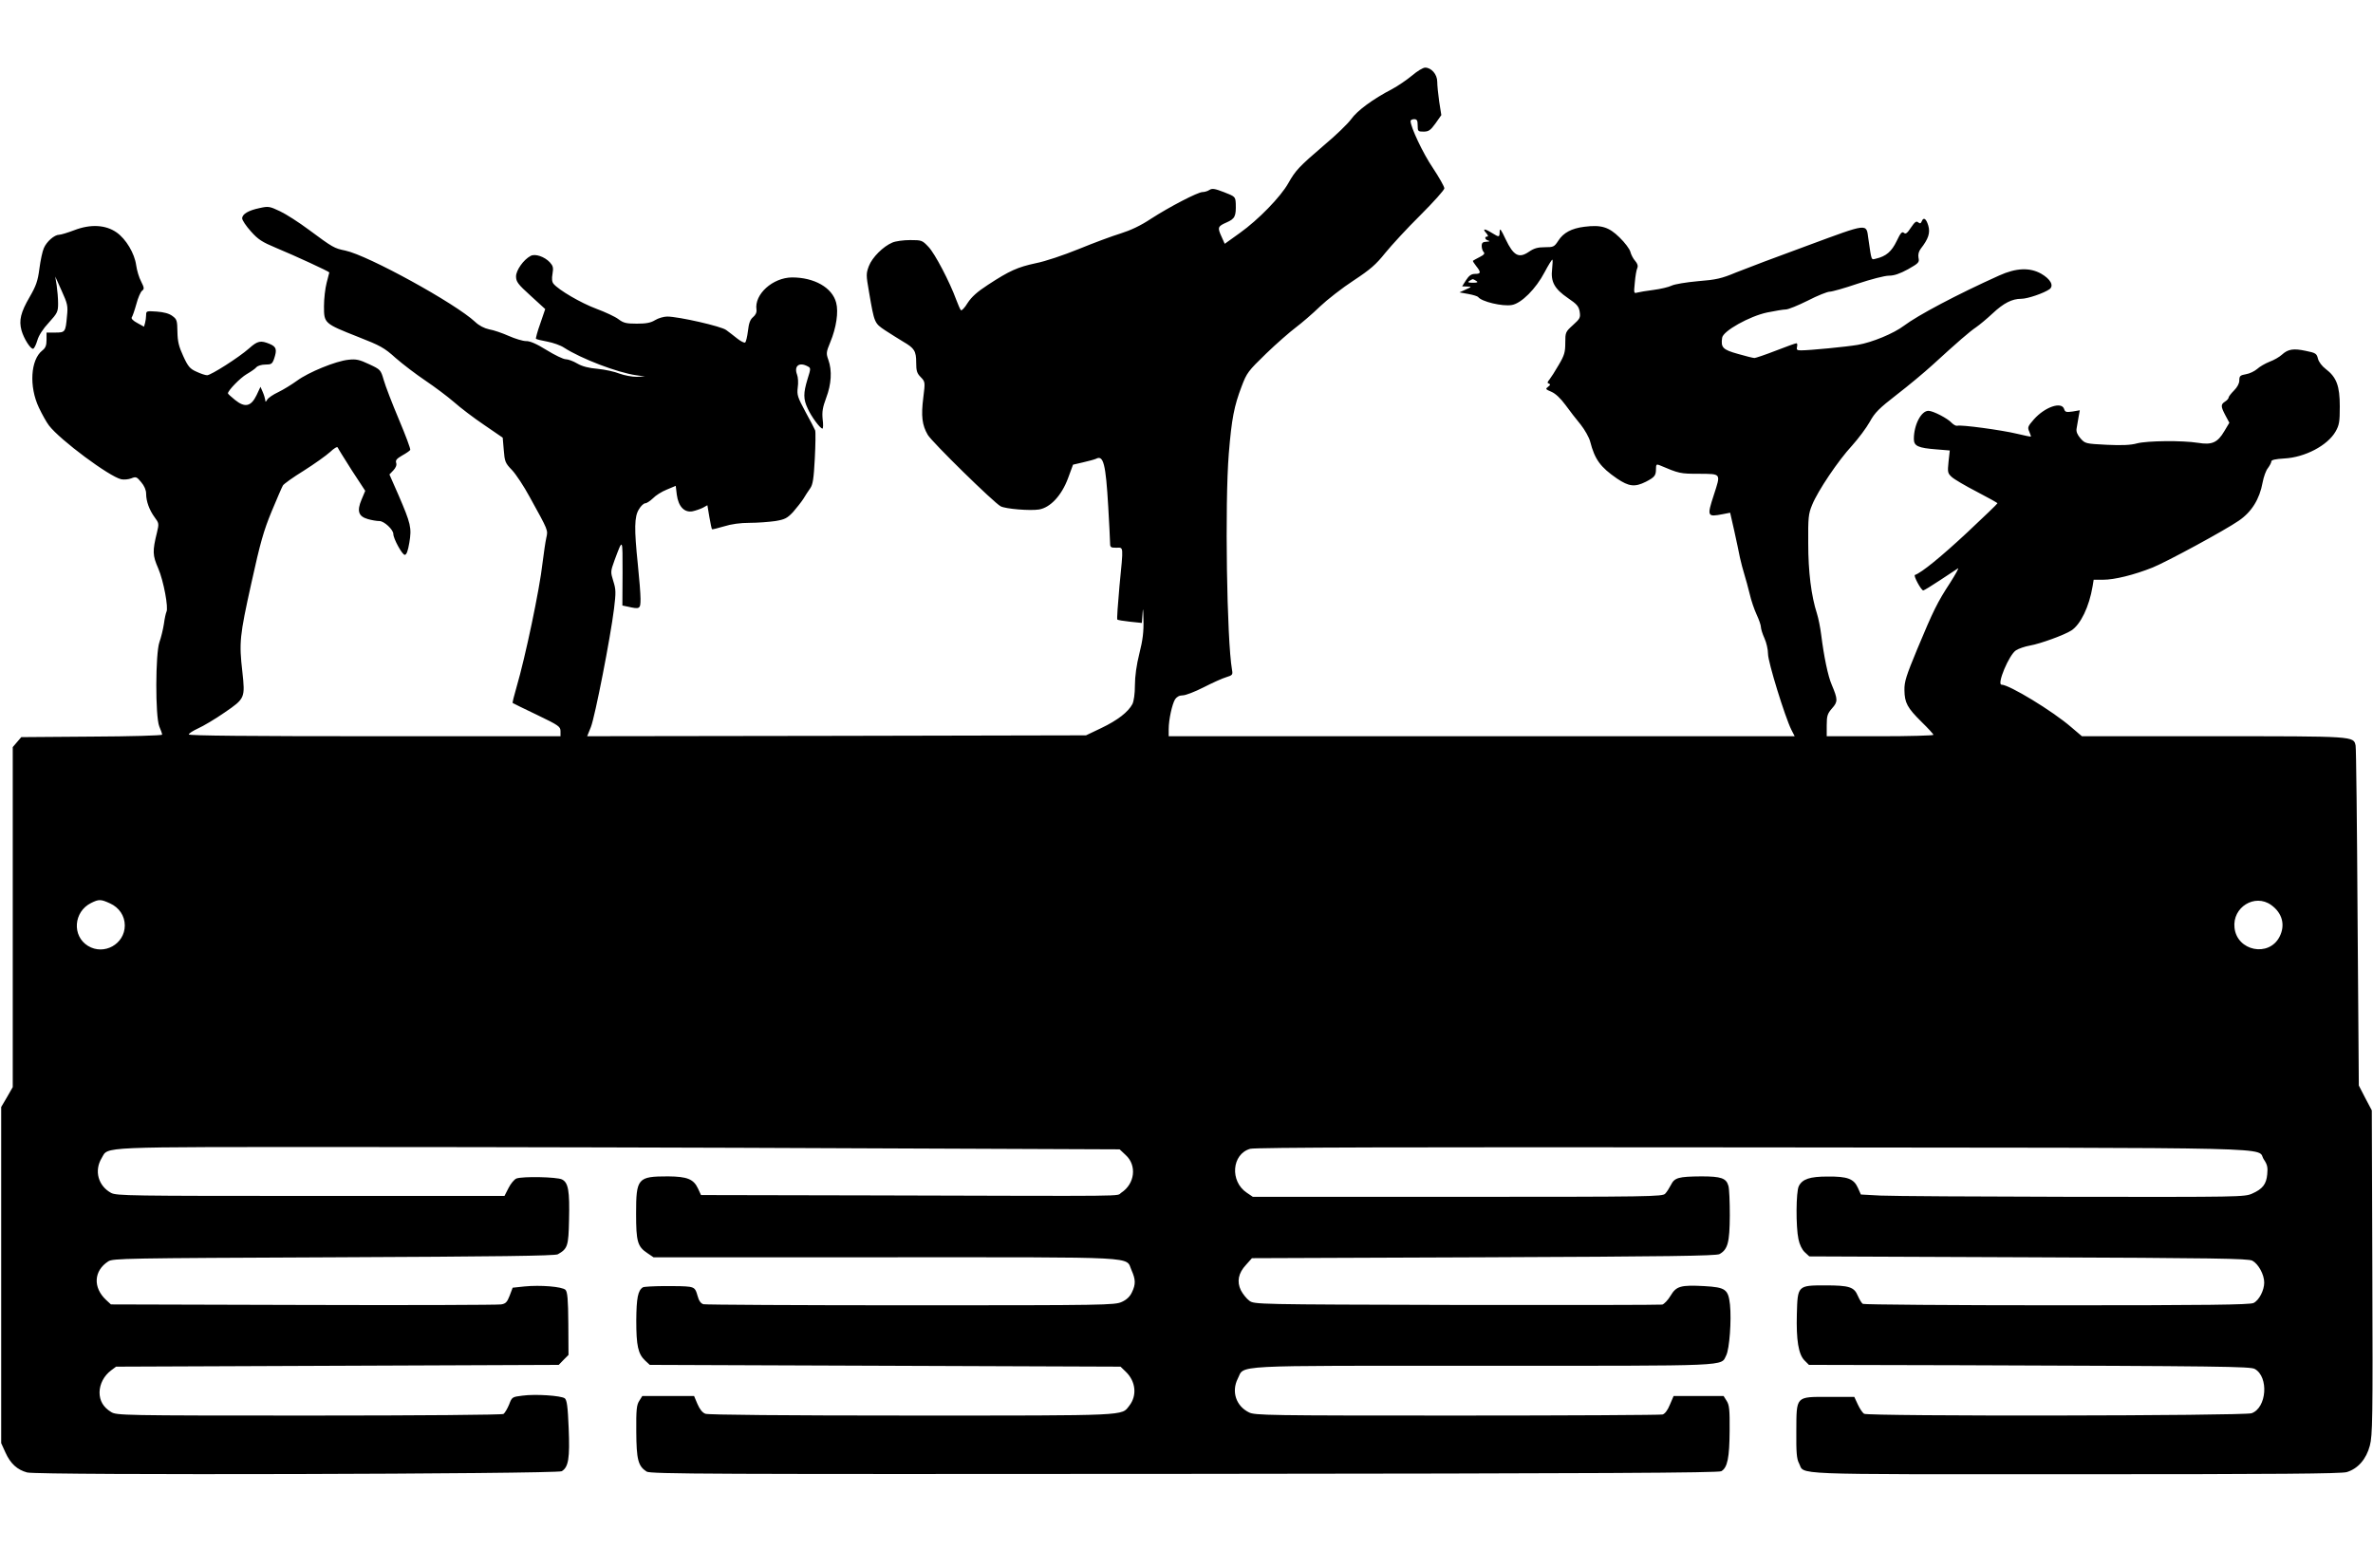 <?xml version="1.0" encoding="UTF-8" standalone="yes"?>
<svg version="1.0" xmlns="http://www.w3.org/2000/svg" width="1000pt" height="661pt" viewBox="0 0 1334 882" preserveAspectRatio="xMidYMid meet">
  <g transform="translate(0,882) scale(0.1,-0.1)" fill="#000000" stroke="none">
    <path d="M7938 8395 c-29 -24 -80 -59 -112 -76 -108 -56 -196 -121 -230 -169
-19 -26 -87 -92 -153 -147 -140 -120 -160 -141 -201 -214 -43 -76 -168 -205
-272 -279 l-85 -61 -17 38 c-25 54 -23 60 27 82 48 21 54 35 52 106 -2 38 -3
40 -65 64 -52 20 -67 23 -83 13 -10 -7 -28 -12 -39 -12 -26 0 -186 -83 -291
-151 -57 -38 -113 -64 -170 -82 -46 -14 -151 -53 -234 -87 -86 -35 -190 -70
-242 -80 -102 -22 -148 -42 -270 -122 -60 -39 -91 -67 -114 -102 -16 -27 -34
-45 -38 -40 -4 5 -16 32 -26 59 -36 99 -120 260 -156 297 -35 37 -38 38 -103
38 -37 0 -82 -6 -100 -14 -52 -22 -113 -83 -132 -132 -16 -43 -16 -50 1 -147
30 -175 30 -174 91 -215 31 -20 77 -49 102 -64 62 -36 72 -52 72 -117 0 -45 4
-60 25 -81 26 -27 26 -28 15 -116 -13 -103 -7 -154 25 -209 23 -40 372 -382
410 -402 28 -15 165 -26 216 -18 64 11 127 79 163 176 l28 76 56 13 c31 7 64
16 73 20 42 23 55 -28 69 -270 5 -91 10 -180 10 -197 0 -31 2 -33 35 -33 42 0
41 18 18 -217 -9 -100 -15 -185 -12 -187 3 -3 35 -8 71 -12 l67 -7 4 54 c2 37
4 26 5 -36 2 -67 -4 -115 -23 -190 -16 -63 -25 -129 -25 -178 0 -48 -6 -89
-14 -106 -24 -45 -83 -91 -175 -135 l-86 -41 -1402 -3 -1403 -2 21 52 c23 58
110 503 130 665 11 91 11 108 -4 155 -16 52 -16 54 7 118 47 125 45 128 45
-70 l-1 -185 29 -6 c70 -16 73 -14 73 44 0 28 -7 115 -15 192 -21 202 -20 270
6 311 11 19 27 34 36 34 8 0 27 13 43 28 15 16 50 38 78 49 l50 21 6 -50 c9
-67 43 -102 89 -93 18 4 44 13 58 20 l25 14 11 -66 c6 -36 13 -67 15 -69 2 -2
32 6 67 16 41 13 92 20 144 20 45 0 110 5 145 10 54 9 67 16 100 51 20 23 46
56 57 73 11 18 28 45 39 60 15 21 20 54 26 168 4 78 5 149 2 158 -3 8 -28 56
-55 105 -44 82 -48 94 -43 136 4 26 2 58 -4 73 -18 48 12 72 60 46 18 -9 18
-12 -1 -72 -24 -79 -24 -112 1 -165 20 -45 70 -113 83 -113 4 0 5 24 1 53 -4
42 0 66 20 120 29 76 34 153 12 214 -13 36 -12 43 11 99 34 81 47 171 33 222
-22 85 -123 142 -248 142 -109 -1 -213 -95 -200 -181 2 -16 -5 -30 -19 -42
-16 -13 -24 -33 -29 -78 -4 -33 -11 -62 -16 -65 -5 -3 -25 7 -45 23 -19 15
-47 37 -61 47 -26 21 -269 76 -332 76 -19 0 -50 -9 -68 -20 -24 -15 -50 -20
-103 -20 -60 0 -75 4 -103 25 -18 14 -74 40 -125 59 -86 32 -211 105 -240 140
-9 10 -11 29 -6 56 6 35 3 45 -15 65 -30 32 -83 50 -108 36 -40 -21 -82 -81
-82 -115 0 -30 10 -44 82 -109 l82 -75 -28 -82 c-16 -44 -26 -83 -24 -85 3 -3
31 -10 64 -16 32 -6 75 -21 94 -34 96 -62 300 -140 405 -155 l50 -7 -47 -2
c-26 0 -69 8 -96 18 -27 11 -82 23 -123 27 -50 4 -88 14 -115 30 -22 13 -51
24 -65 24 -13 0 -61 23 -108 52 -56 35 -94 51 -115 50 -17 0 -61 13 -97 29
-36 16 -85 33 -110 37 -28 6 -57 21 -79 42 -111 104 -602 374 -730 401 -63 13
-70 17 -205 117 -55 41 -128 88 -162 104 -59 28 -66 29 -115 18 -63 -13 -98
-34 -98 -58 0 -10 22 -43 49 -73 41 -46 63 -60 142 -93 106 -44 299 -133 299
-138 0 -2 -7 -28 -15 -58 -8 -30 -15 -90 -15 -132 0 -96 1 -97 191 -172 125
-49 148 -61 212 -119 40 -35 115 -92 167 -127 52 -35 124 -89 160 -120 36 -32
112 -90 170 -129 l105 -72 6 -70 c5 -64 8 -73 46 -112 22 -23 67 -91 100 -152
106 -192 103 -185 93 -230 -5 -22 -14 -85 -21 -140 -16 -147 -98 -535 -146
-698 -14 -48 -24 -88 -22 -90 2 -2 64 -32 137 -67 123 -59 132 -66 132 -92 l0
-28 -1045 0 c-699 0 -1045 3 -1045 10 0 6 24 21 52 34 29 13 97 53 150 90 114
78 115 81 99 229 -19 164 -15 202 50 495 51 232 70 298 115 407 30 72 58 137
63 145 4 8 57 46 117 83 60 38 126 85 148 105 21 20 40 32 43 26 2 -6 38 -63
79 -128 l76 -116 -21 -50 c-27 -64 -17 -94 36 -109 21 -6 50 -11 65 -11 26 0
78 -48 78 -73 0 -26 50 -117 64 -117 10 0 18 21 26 69 14 83 8 107 -61 267
l-51 116 22 23 c14 15 20 30 16 42 -5 15 3 24 34 42 22 12 42 26 45 31 3 5
-26 82 -64 172 -38 90 -76 189 -85 221 -17 58 -18 59 -82 89 -55 26 -74 30
-117 25 -70 -7 -224 -70 -289 -118 -29 -21 -76 -50 -105 -64 -28 -13 -56 -32
-62 -42 -8 -14 -11 -15 -11 -3 -1 8 -7 29 -14 45 l-13 30 -22 -47 c-31 -64
-65 -72 -121 -27 -22 18 -40 34 -40 37 0 16 69 87 105 108 24 14 49 31 55 39
7 8 29 15 50 15 34 0 39 4 49 31 18 53 14 69 -24 85 -51 21 -68 18 -116 -25
-59 -52 -215 -151 -236 -151 -10 0 -37 9 -60 20 -36 16 -47 28 -74 87 -25 54
-32 82 -33 137 -1 63 -3 71 -28 89 -18 14 -48 22 -88 25 -58 4 -60 3 -60 -19
0 -13 -3 -34 -6 -45 l-6 -21 -38 21 c-23 12 -35 25 -31 31 4 5 16 39 26 75 9
35 24 69 32 75 13 10 13 16 -5 52 -12 22 -24 63 -28 92 -9 66 -57 147 -110
184 -61 43 -146 48 -237 13 -37 -14 -76 -26 -86 -26 -27 0 -71 -39 -86 -75 -8
-17 -19 -69 -25 -115 -9 -70 -19 -98 -55 -160 -50 -86 -61 -131 -46 -187 13
-47 52 -108 66 -104 6 2 16 23 23 46 7 27 32 66 65 101 48 53 52 61 52 108 0
28 -4 74 -8 101 l-8 50 36 -80 c33 -73 36 -85 30 -142 -8 -91 -10 -93 -66 -93
l-49 0 0 -41 c0 -32 -6 -46 -24 -60 -66 -52 -75 -203 -19 -321 18 -38 43 -83
57 -101 62 -81 339 -287 406 -302 15 -3 40 -1 56 5 27 11 31 9 56 -21 18 -21
28 -45 28 -65 0 -43 18 -92 48 -133 24 -32 25 -36 13 -85 -26 -105 -25 -129 7
-202 30 -69 59 -224 46 -245 -3 -6 -10 -36 -14 -67 -5 -32 -16 -77 -25 -102
-23 -63 -24 -419 -1 -475 9 -20 16 -41 16 -46 0 -5 -178 -10 -396 -11 l-396
-3 -24 -28 -24 -28 0 -956 0 -956 -32 -56 -33 -56 0 -945 0 -945 24 -53 c28
-62 66 -97 122 -112 61 -17 2976 -9 3006 7 38 23 46 73 39 242 -5 123 -10 158
-22 168 -21 15 -164 25 -238 15 -58 -7 -59 -8 -75 -50 -10 -24 -24 -48 -32
-53 -8 -5 -462 -9 -1094 -9 -1053 0 -1081 1 -1112 20 -44 27 -65 63 -65 111 1
47 25 93 65 123 l28 21 1245 5 1244 5 27 28 28 28 -1 175 c-1 140 -5 179 -16
191 -19 18 -141 28 -231 19 l-66 -7 -17 -45 c-14 -36 -22 -45 -48 -49 -17 -3
-518 -5 -1113 -3 l-1081 3 -27 25 c-75 70 -70 164 12 217 26 17 94 18 1268 23
913 4 1245 8 1260 17 55 31 60 46 63 192 4 166 -4 211 -40 229 -30 14 -220 18
-256 5 -12 -5 -32 -29 -44 -53 l-23 -45 -1090 0 c-1014 0 -1092 1 -1122 17
-73 40 -96 125 -53 196 40 66 -46 62 1433 62 739 0 2007 -3 2817 -7 l1474 -6
34 -32 c64 -58 52 -162 -25 -212 -31 -21 97 -19 -1390 -15 l-973 2 -17 37
c-25 53 -61 67 -168 68 -171 0 -180 -10 -180 -210 0 -157 8 -185 64 -222 l34
-23 1304 0 c1460 0 1348 6 1384 -73 23 -52 24 -79 2 -124 -11 -24 -30 -42 -57
-54 -39 -18 -93 -19 -1186 -19 -630 0 -1155 3 -1166 6 -15 4 -26 19 -34 49
-10 37 -17 44 -44 49 -41 7 -251 5 -263 -3 -28 -18 -36 -61 -37 -186 0 -143
10 -188 50 -226 l26 -24 1323 -5 1324 -5 30 -29 c56 -54 64 -134 19 -191 -45
-57 9 -55 -1222 -55 -722 0 -1144 4 -1161 10 -17 6 -32 25 -45 55 l-19 45
-145 0 -146 0 -17 -27 c-15 -23 -18 -49 -17 -173 1 -157 10 -194 58 -225 20
-14 348 -15 3022 -13 2367 2 3004 6 3021 15 35 20 46 76 47 228 1 119 -2 145
-17 168 l-17 27 -141 0 -140 0 -21 -49 c-13 -32 -28 -51 -41 -55 -12 -3 -533
-6 -1157 -6 -1061 0 -1137 1 -1169 18 -73 36 -99 117 -63 189 41 79 -67 73
1382 73 1417 0 1332 -4 1365 59 18 36 30 196 21 285 -10 86 -24 97 -145 104
-132 7 -157 0 -189 -54 -15 -25 -36 -47 -47 -50 -11 -2 -532 -3 -1157 -2
-1130 3 -1137 3 -1165 24 -15 11 -36 37 -47 58 -24 49 -15 97 29 144 l33 37
1304 5 c1033 4 1308 8 1325 18 47 26 57 66 58 217 0 77 -3 152 -8 167 -12 43
-41 53 -152 53 -128 -1 -151 -7 -171 -48 -9 -17 -23 -40 -32 -49 -14 -17 -82
-18 -1167 -18 l-1152 0 -34 23 c-96 64 -85 217 19 247 26 8 869 10 2827 8
3086 -3 2825 3 2873 -68 19 -28 23 -44 19 -83 -5 -56 -26 -83 -85 -109 -42
-19 -75 -19 -1010 -18 -532 1 -1017 4 -1079 7 l-111 6 -17 38 c-23 51 -59 64
-170 63 -100 0 -142 -14 -162 -54 -16 -31 -17 -229 -2 -298 6 -30 20 -59 35
-73 l26 -24 1231 -5 c1048 -4 1236 -7 1260 -19 34 -18 67 -78 67 -123 0 -44
-29 -100 -60 -115 -20 -10 -261 -13 -1105 -13 -594 0 -1085 4 -1092 8 -7 4
-19 25 -28 45 -21 50 -47 59 -184 59 -154 0 -155 -1 -159 -161 -4 -146 9 -227
43 -261 l25 -25 843 -2 c1474 -5 1640 -7 1664 -21 80 -45 67 -219 -18 -249
-42 -15 -2155 -18 -2179 -3 -8 5 -24 28 -35 52 l-20 43 -144 0 c-188 0 -181 7
-182 -196 -1 -115 2 -153 15 -177 35 -67 -93 -62 1550 -62 1146 0 1498 3 1530
12 63 19 110 73 130 149 15 58 17 144 14 975 l-3 910 -37 70 -36 70 -7 945
c-3 519 -8 954 -11 966 -11 54 -3 53 -801 53 l-738 0 -60 51 c-105 91 -349
239 -392 239 -28 0 42 168 81 193 15 10 51 22 79 27 58 10 195 60 233 85 52
34 100 134 119 248 l6 37 53 0 c64 0 174 27 279 69 79 32 406 209 484 263 72
49 117 121 134 215 6 32 19 68 30 81 10 14 19 30 19 37 0 9 23 14 73 17 116 6
243 73 288 151 21 37 24 55 24 142 0 115 -18 164 -80 211 -20 15 -39 40 -43
58 -7 28 -13 32 -68 43 -69 15 -100 10 -134 -21 -14 -13 -45 -31 -70 -40 -25
-10 -56 -28 -70 -41 -14 -12 -42 -26 -62 -29 -33 -6 -38 -10 -38 -35 0 -17
-11 -38 -30 -57 -16 -16 -30 -34 -30 -39 0 -6 -9 -16 -20 -23 -25 -16 -25 -27
2 -78 l22 -41 -28 -47 c-38 -65 -70 -79 -148 -66 -89 14 -284 12 -343 -3 -35
-10 -86 -12 -171 -8 -119 6 -121 7 -147 36 -18 21 -25 38 -22 55 2 14 7 43 11
64 l7 39 -41 -7 c-35 -5 -42 -3 -47 14 -14 44 -108 12 -170 -58 -34 -39 -37
-45 -26 -69 6 -14 10 -27 9 -28 -2 -1 -37 6 -78 16 -87 21 -317 52 -336 45 -6
-2 -20 5 -31 16 -22 25 -105 68 -131 68 -41 0 -82 -79 -82 -158 0 -40 23 -51
129 -59 l73 -6 -7 -63 c-6 -59 -5 -65 18 -86 14 -13 77 -50 141 -83 63 -33
116 -62 116 -65 0 -3 -77 -77 -171 -165 -145 -135 -255 -225 -293 -238 -10 -3
35 -87 47 -87 4 0 47 26 95 58 48 32 93 62 100 66 7 4 -13 -32 -44 -81 -72
-110 -94 -155 -185 -373 -62 -150 -73 -183 -72 -231 1 -71 16 -99 97 -179 36
-35 66 -68 66 -72 0 -4 -135 -8 -300 -8 l-300 0 0 61 c0 54 4 66 30 96 33 37
33 50 -2 133 -21 48 -44 160 -59 280 -5 41 -16 95 -24 120 -32 99 -49 235 -49
395 -1 144 1 166 22 216 32 79 147 250 225 334 35 39 80 99 99 133 29 53 53
76 152 153 65 50 155 125 201 167 142 130 208 187 245 212 19 13 61 48 92 77
63 59 110 83 162 83 36 0 128 32 159 54 26 20 5 57 -47 87 -64 36 -141 33
-236 -10 -238 -107 -458 -224 -535 -282 -58 -44 -179 -94 -260 -108 -64 -11
-271 -31 -319 -31 -23 0 -27 3 -23 20 3 11 1 20 -3 20 -5 0 -58 -19 -117 -42
-59 -23 -113 -41 -119 -41 -7 0 -49 10 -93 23 -86 24 -97 36 -89 91 5 38 154
121 253 142 44 9 92 17 105 17 14 0 70 23 124 50 54 28 110 50 123 50 13 0 84
20 157 45 75 25 152 45 176 45 29 0 61 11 107 36 60 34 65 39 59 65 -3 18 1
35 13 51 43 55 54 89 42 130 -12 40 -27 49 -37 23 -5 -12 -10 -13 -20 -5 -10
9 -19 2 -40 -29 -21 -32 -30 -39 -40 -30 -11 9 -19 -1 -41 -47 -28 -58 -59
-85 -115 -98 -29 -7 -25 -17 -44 113 -12 86 4 88 -340 -39 -170 -62 -352 -131
-404 -152 -81 -34 -112 -41 -214 -49 -67 -6 -132 -17 -148 -25 -16 -8 -62 -19
-101 -24 -40 -5 -81 -12 -92 -15 -20 -6 -20 -3 -14 57 3 35 9 71 14 81 5 12 1
25 -12 40 -11 12 -23 35 -27 51 -4 16 -31 52 -61 81 -60 59 -103 72 -198 60
-72 -9 -118 -34 -146 -78 -23 -35 -27 -37 -76 -37 -40 0 -61 -6 -90 -26 -56
-38 -86 -22 -130 70 -27 57 -33 66 -34 44 -1 -33 -2 -33 -43 -8 -42 26 -56 26
-33 0 10 -11 13 -20 7 -20 -19 0 -14 -18 6 -23 10 -3 6 -5 -10 -6 -22 -1 -28
-6 -28 -24 0 -13 5 -28 11 -34 8 -8 2 -16 -22 -28 -19 -10 -36 -19 -38 -21 -2
-2 6 -15 18 -30 28 -35 27 -44 -6 -44 -21 0 -34 -9 -51 -35 l-22 -35 27 -1
c28 -1 28 -1 -7 -17 l-35 -16 50 -9 c28 -5 52 -13 55 -17 19 -26 136 -54 189
-45 54 9 136 91 185 185 20 38 40 70 43 70 3 0 2 -24 -1 -52 -9 -72 13 -112
89 -164 50 -34 61 -46 66 -77 5 -33 2 -39 -38 -75 -42 -38 -43 -41 -43 -100 0
-52 -5 -70 -37 -124 -20 -35 -44 -72 -52 -82 -13 -15 -13 -20 -3 -23 10 -4 8
-8 -5 -18 -16 -12 -14 -14 19 -28 23 -10 51 -36 79 -74 23 -32 62 -82 86 -111
23 -29 47 -72 53 -95 26 -101 58 -144 151 -208 67 -45 100 -49 162 -18 50 26
57 35 57 73 0 23 3 27 18 21 113 -48 118 -49 224 -49 127 -1 123 4 83 -120
-39 -120 -37 -124 51 -107 l41 8 23 -101 c12 -56 27 -123 32 -151 6 -27 17
-70 25 -95 8 -25 21 -74 30 -110 8 -36 26 -88 39 -116 13 -28 24 -59 24 -70 0
-10 9 -39 20 -63 11 -24 20 -63 20 -88 0 -46 95 -353 131 -426 l19 -37 -1760
0 -1760 0 0 40 c0 53 19 140 36 168 10 14 24 22 43 22 16 0 68 20 117 45 49
25 106 51 127 57 36 11 38 14 33 42 -29 166 -41 932 -18 1216 16 196 30 267
72 377 29 77 37 87 138 185 59 57 135 123 167 147 33 25 94 77 135 117 41 39
127 106 190 147 94 62 126 90 177 154 35 43 123 139 198 213 74 74 135 142
135 151 0 10 -29 61 -64 114 -56 82 -126 231 -126 265 0 5 9 10 20 10 16 0 20
-7 20 -35 0 -33 2 -35 33 -35 28 0 39 7 67 46 l33 47 -12 76 c-6 42 -11 92
-11 112 0 41 -33 79 -68 79 -12 0 -45 -20 -74 -45z m362 -1155 c11 -7 6 -10
-20 -10 -26 0 -31 3 -20 10 8 5 17 10 20 10 3 0 12 -5 20 -10z m-7683 -3500
c51 -23 83 -70 83 -124 0 -105 -117 -170 -207 -115 -91 56 -81 192 17 241 44
22 55 22 107 -2z m12152 -9 c63 -45 81 -113 47 -179 -60 -116 -239 -80 -253
51 -13 115 114 194 206 128z"/>
  </g>
</svg>